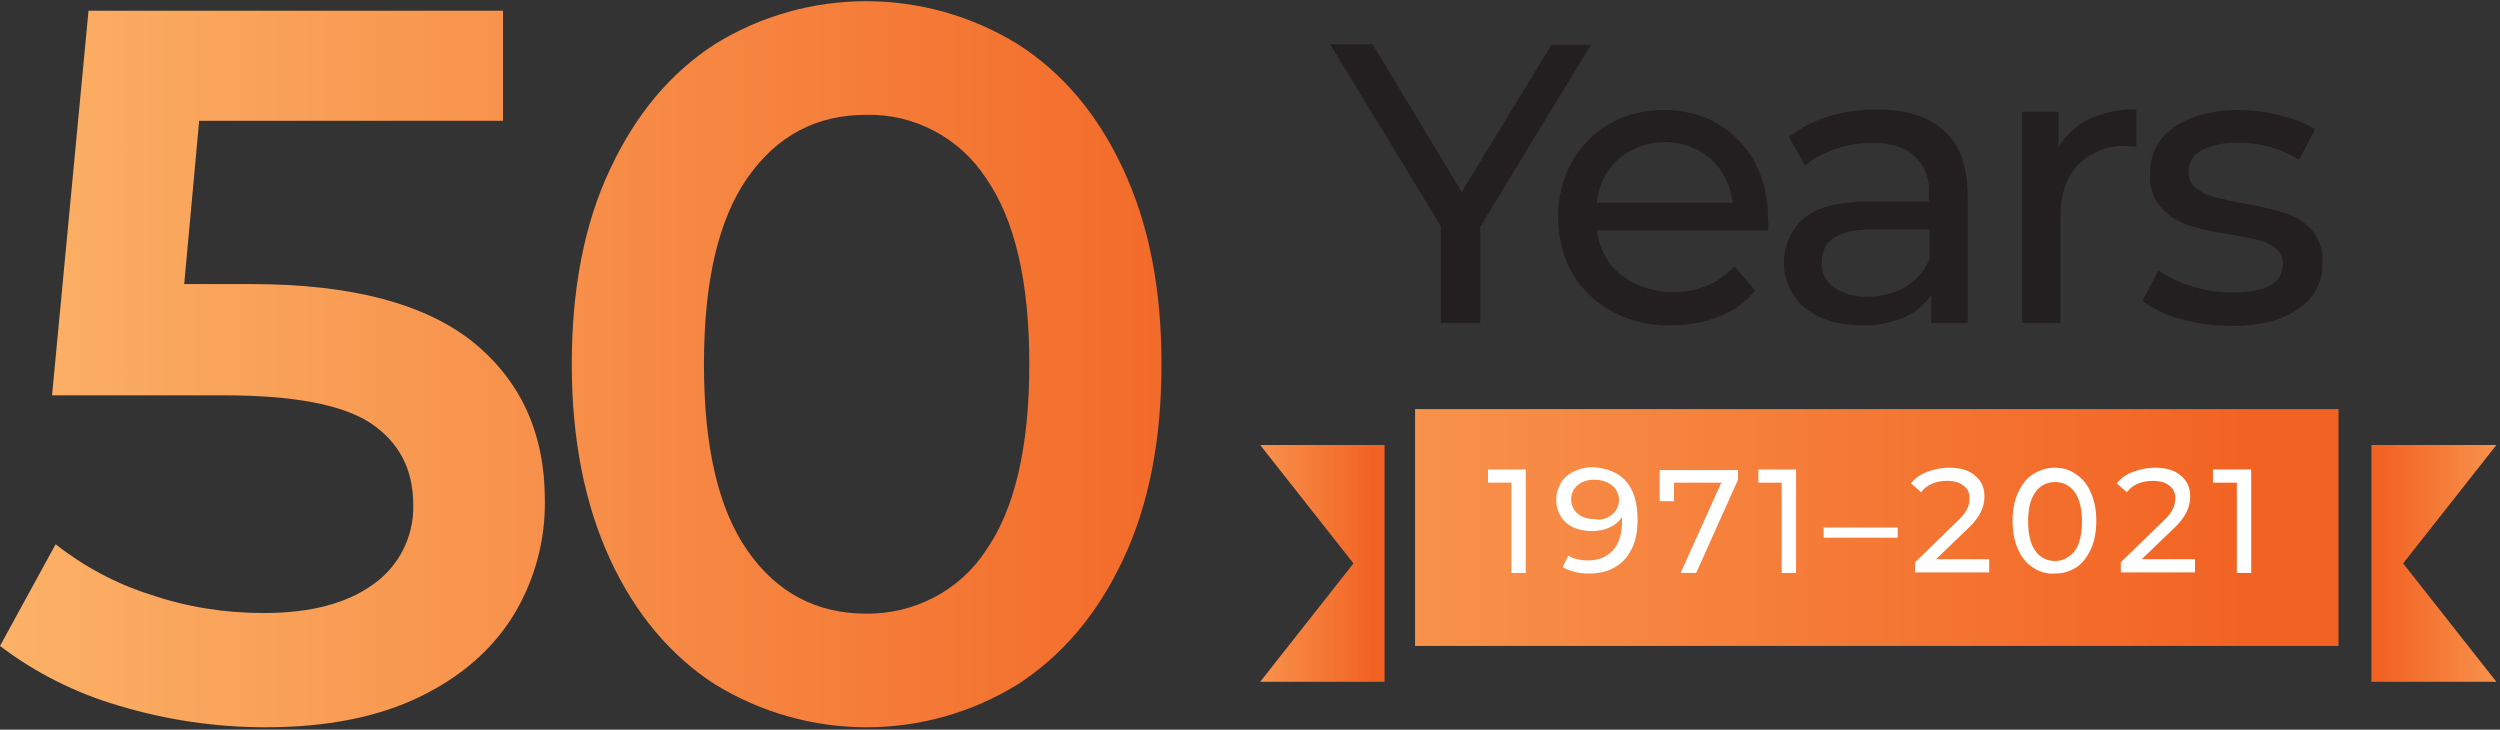 <?xml version="1.0" encoding="UTF-8"?>
<svg width="418px" height="122px" viewBox="0 0 418 122" version="1.1" xmlns="http://www.w3.org/2000/svg" xmlns:xlink="http://www.w3.org/1999/xlink">
    <rect x="0" y="0" width="418" height="122" fill="#333333" stroke="none"/>
    <title>PSR 21908 50th Anniversary Website updates logo-01</title>
    <defs>
        <linearGradient x1="-16.081%" y1="50.008%" x2="236.817%" y2="50.008%" id="linearGradient-1">
            <stop stop-color="#FCB76C" offset="0%"></stop>
            <stop stop-color="#F26222" offset="100%"></stop>
        </linearGradient>
        <linearGradient x1="-109.797%" y1="49.971%" x2="123.874%" y2="49.971%" id="linearGradient-2">
            <stop stop-color="#FCB76C" offset="0%"></stop>
            <stop stop-color="#F26222" offset="100%"></stop>
        </linearGradient>
        <linearGradient x1="-71.295%" y1="50.051%" x2="91.898%" y2="50.051%" id="linearGradient-3">
            <stop stop-color="#FCB76C" offset="0%"></stop>
            <stop stop-color="#F26222" offset="100%"></stop>
        </linearGradient>
        <linearGradient x1="-71.635%" y1="49.924%" x2="92.067%" y2="49.924%" id="linearGradient-4">
            <stop stop-color="#FCB76C" offset="0%"></stop>
            <stop stop-color="#F26222" offset="100%"></stop>
        </linearGradient>
        <linearGradient x1="171.005%" y1="49.924%" x2="8.086%" y2="49.924%" id="linearGradient-5">
            <stop stop-color="#FCB76C" offset="0%"></stop>
            <stop stop-color="#F26222" offset="100%"></stop>
        </linearGradient>
    </defs>
    <g id="Page-1" stroke="none" stroke-width="1" fill="none" fill-rule="evenodd">
        <g id="PSR-21908-50th-Anniversary-Website-updates-logo-01" transform="translate(0, 0.2)" fill-rule="nonzero">
            <path d="M79.1,57 C87.1,63.5 91.1,72.3 91.1,83.4 C91.2,90.2 89.4,96.8 85.9,102.6 C82.4,108.3 77.2,112.9 70.2,116.3 C63.2,119.7 54.6,121.4 44.4,121.4 C36.1,121.4 27.9,120.2 19.9,117.8 C12.7,115.7 5.9,112.3 0,107.8 L9.3,90.8 C14,94.5 19.4,97.4 25.1,99.2 C31.2,101.3 37.6,102.3 44.1,102.3 C51.9,102.3 58,100.7 62.4,97.5 C66.7,94.5 69.2,89.5 69.1,84.3 C69.1,78.2 66.7,73.7 61.9,70.5 C57.1,67.4 48.9,65.9 37.4,65.9 L8.7,65.9 L14.8,1.6 L84.1,1.6 L84.1,20 L33.3,20 L30.8,47.3 L42.1,47.3 C58.8,47.3 71.1,50.6 79.1,57 L79.1,57 Z" id="Path" fill="url(#linearGradient-1)"></path>
            <path d="M119.5,114.2 C112.1,109.4 106.2,102.4 102,93.3 C97.8,84.2 95.6,73.3 95.6,60.7 C95.6,48.1 97.7,37.2 102,28.1 C106.3,18.9 112.1,12 119.5,7.2 C135,-2.4 154.6,-2.4 170.2,7.2 C177.7,12 183.6,19 187.8,28.1 C192.1,37.3 194.2,48.1 194.2,60.7 C194.2,73.3 192.1,84.2 187.8,93.3 C183.5,102.5 177.6,109.4 170.2,114.2 C154.7,123.8 135.1,123.8 119.5,114.2 Z M164.8,91.9 C169.7,84.9 172.1,74.5 172.1,60.7 C172.1,46.9 169.7,36.5 164.8,29.5 C160.4,22.8 152.8,18.8 144.8,19 C136.5,19 129.9,22.5 125,29.5 C120.1,36.5 117.7,46.9 117.7,60.7 C117.7,74.5 120.1,84.9 125,91.9 C129.9,98.9 136.5,102.4 144.8,102.4 C152.8,102.5 160.4,98.6 164.8,91.9 Z" id="Shape" fill="url(#linearGradient-2)"></path>
            <polygon id="Path" fill="url(#linearGradient-3)" points="236.6 68.2 391 68.2 391 107.8 236.6 107.8"></polygon>
            <polygon id="Path" fill="url(#linearGradient-4)" points="231.5 113.8 210.7 113.8 226.3 94 210.7 74.2 231.5 74.2 231.5 108.4"></polygon>
            <polygon id="Path" fill="url(#linearGradient-5)" points="396.5 74.2 417.4 74.2 401.8 94 417.4 113.8 396.5 113.8"></polygon>
            <path d="M247.5,37.7 L247.5,53.8 L240.9,53.8 L240.9,37.6 L222.4,7.2 L229.5,7.2 L244.4,31.9 L259.4,7.3 L266,7.3 L247.5,37.7 Z M295.6,38.3 L267,38.3 C267.3,41.2 268.8,44 271.1,45.8 C273.6,47.7 276.7,48.7 279.8,48.6 C283.7,48.7 287.4,47.2 290,44.3 L293.5,48.4 C291.9,50.3 289.8,51.8 287.5,52.7 C285,53.7 282.2,54.2 279.5,54.2 C276,54.3 272.6,53.5 269.6,51.9 C266.8,50.4 264.5,48.2 262.9,45.5 C261.3,42.7 260.5,39.4 260.5,36.2 C260.5,33 261.2,29.8 262.8,26.9 C264.3,24.2 266.5,22 269.1,20.5 C271.9,18.9 275,18.2 278.2,18.2 C281.4,18.2 284.5,18.9 287.2,20.5 C289.8,22 292,24.3 293.4,26.9 C294.9,29.8 295.7,33.1 295.6,36.4 C295.7,37 295.7,37.6 295.6,38.3 L295.6,38.3 Z M270.6,26.4 C268.5,28.3 267.2,30.9 267,33.7 L289.7,33.7 C289.4,30.9 288.1,28.3 286.1,26.4 C281.6,22.6 275.1,22.6 270.6,26.4 L270.6,26.4 Z M325.1,21.7 C327.7,24.1 329,27.7 329,32.4 L329,53.8 L322.9,53.8 L322.9,49.1 C321.8,50.8 320.2,52.1 318.3,52.9 C316.1,53.8 313.7,54.3 311.3,54.2 C307.3,54.2 304.2,53.2 301.8,51.3 C297.6,47.8 297.1,41.6 300.5,37.4 C300.8,37 301.2,36.6 301.6,36.3 C303.9,34.4 307.5,33.5 312.4,33.5 L322.5,33.5 L322.5,32.2 C322.7,29.8 321.8,27.5 320.1,25.9 C318.5,24.4 316.1,23.7 313,23.7 C310.9,23.7 308.8,24 306.9,24.7 C305.1,25.3 303.3,26.2 301.8,27.5 L299.1,22.7 C301,21.2 303.3,20 305.6,19.3 C308.2,18.5 310.9,18.1 313.7,18.1 C318.8,18.1 322.5,19.3 325.1,21.7 L325.1,21.7 Z M318.7,47.7 C320.5,46.6 321.8,45 322.6,43.1 L322.6,38.2 L312.7,38.2 C307.3,38.2 304.6,40 304.6,43.7 C304.5,45.4 305.3,46.9 306.7,47.9 C308.4,49 310.4,49.5 312.4,49.4 C314.6,49.4 316.8,48.8 318.7,47.7 Z M349.3,19.7 C351.8,18.6 354.5,18 357.2,18.1 L357.2,24.3 C356.7,24.3 356.2,24.2 355.7,24.2 C352.7,24 349.7,25.2 347.5,27.3 C345.5,29.4 344.5,32.3 344.5,36.1 L344.5,53.8 L338.1,53.8 L338.1,18.5 L344.2,18.5 L344.2,24.4 C345.4,22.4 347.2,20.7 349.3,19.7 L349.3,19.7 Z M364.5,53.1 C362.2,52.5 360.1,51.5 358.2,50.1 L360.9,45 C362.6,46.2 364.5,47.1 366.6,47.7 C368.8,48.4 371,48.7 373.3,48.7 C378.9,48.7 381.7,47.1 381.7,43.9 C381.7,42.9 381.3,42 380.6,41.4 C379.8,40.7 378.8,40.3 377.8,40 C376.7,39.7 375,39.4 373,39 C370.6,38.7 368.3,38.2 366,37.5 C364.2,36.9 362.6,35.9 361.4,34.6 C360,33 359.3,30.9 359.5,28.8 C359.4,25.7 360.9,22.8 363.5,21.1 C366.2,19.2 369.7,18.2 374.2,18.2 C376.6,18.2 379,18.5 381.3,19.1 C383.3,19.6 385.3,20.3 387.1,21.4 L384.4,26.5 C381.3,24.6 377.8,23.6 374.2,23.7 C372,23.6 369.9,24 368,25 C366.7,25.7 365.9,27.1 365.9,28.5 C365.9,29.5 366.3,30.6 367.1,31.2 C368,31.9 369,32.4 370.1,32.7 C371.3,33 372.9,33.4 375.1,33.8 C377.4,34.2 379.7,34.7 382,35.4 C383.7,35.9 385.3,36.9 386.5,38.2 C387.8,39.8 388.5,41.8 388.3,43.9 C388.4,47 386.8,49.9 384.2,51.5 C381.5,53.4 377.7,54.3 373,54.3 C370,54.3 367.2,53.9 364.5,53.1 L364.5,53.1 Z" id="Shape" fill="#231F20"></path>
            <polygon id="Path" fill="#FFFFFF" points="255.1 78.3 255.1 95.6 252.7 95.6 252.7 80.5 248.8 80.5 248.8 78.3 255.1 78.3"></polygon>
            <path d="M271.9,80.3 C273.2,81.8 273.8,83.9 273.8,86.7 C273.8,88.6 273.5,90.3 272.8,91.6 C272.1,93 271.2,94 269.9,94.7 C268.7,95.4 267.2,95.7 265.6,95.7 C264.8,95.7 264,95.6 263.2,95.4 C262.5,95.2 261.8,95 261.3,94.6 L262.2,92.7 C263,93.2 264.2,93.5 265.5,93.5 C267.3,93.5 268.7,92.9 269.7,91.8 C270.7,90.7 271.2,89.1 271.2,86.9 L271.2,86.3 C270.7,87 270,87.6 269.1,88 C268.2,88.4 267.2,88.6 266.2,88.6 C265.1,88.6 264,88.4 263.1,88 C262.2,87.6 261.5,87 261,86.2 C260.5,85.4 260.2,84.5 260.2,83.4 C260.2,82.3 260.5,81.4 261,80.5 C261.5,79.7 262.3,79 263.2,78.6 C264.1,78.2 265.2,77.9 266.3,77.9 C268.8,78.1 270.6,78.8 271.9,80.3 L271.9,80.3 Z M268.8,86.3 C269.4,86 269.9,85.6 270.2,85.1 C270.5,84.6 270.7,84 270.7,83.4 C270.7,82.8 270.5,82.2 270.2,81.7 C269.9,81.2 269.4,80.8 268.8,80.5 C268.2,80.2 267.4,80 266.6,80 C265.5,80 264.5,80.3 263.8,80.9 C263.1,81.5 262.7,82.3 262.7,83.3 C262.7,84.3 263.1,85.1 263.8,85.7 C264.5,86.3 265.5,86.6 266.7,86.6 C267.5,86.8 268.2,86.6 268.8,86.3 L268.8,86.3 Z" id="Shape" fill="#FFFFFF"></path>
            <polygon id="Path" fill="#FFFFFF" points="290.6 78.3 290.6 80 283.6 95.6 281 95.6 287.8 80.5 279.9 80.5 279.9 83.6 277.5 83.6 277.5 78.4 290.6 78.4"></polygon>
            <path d="M300.3,78.3 L300.3,95.6 L297.9,95.6 L297.9,80.5 L294,80.5 L294,78.3 L300.3,78.3 L300.3,78.3 Z M304.9,88 L317.3,88 L317.3,89.7 L304.9,89.7 L304.9,88 Z" id="Shape" fill="#FFFFFF"></path>
            <path d="M332.6,93.4 L332.6,95.5 L320.2,95.5 L320.2,93.8 L327.2,87 C328.1,86.2 328.6,85.5 328.9,84.9 C329.2,84.3 329.3,83.7 329.3,83.1 C329.3,82.2 329,81.5 328.3,81 C327.7,80.5 326.8,80.2 325.6,80.2 C323.7,80.2 322.2,80.8 321.2,82.1 L319.5,80.6 C320.2,79.8 321.1,79.1 322.2,78.7 C323.3,78.3 324.5,78 325.9,78 C327.7,78 329.2,78.4 330.2,79.3 C331.3,80.2 331.8,81.3 331.8,82.8 C331.8,83.7 331.6,84.6 331.2,85.4 C330.8,86.2 330.1,87.2 329,88.2 L323.7,93.3 L332.6,93.3 L332.6,93.4 Z M339.9,94.7 C338.8,94 338,93 337.4,91.6 C336.8,90.3 336.5,88.7 336.5,86.9 C336.5,85.1 336.8,83.5 337.4,82.2 C338,80.9 338.8,79.8 339.9,79.1 C341,78.4 342.2,78 343.5,78 C344.8,78 346.1,78.3 347.1,79.1 C348.2,79.8 349,80.8 349.6,82.2 C350.2,83.5 350.5,85.1 350.5,86.9 C350.5,88.7 350.2,90.3 349.6,91.6 C349,92.9 348.2,94 347.1,94.7 C346,95.4 344.8,95.7 343.5,95.7 C342.2,95.8 341,95.4 339.9,94.7 Z M346.9,91.9 C347.7,90.8 348.1,89.1 348.1,87 C348.1,84.9 347.7,83.2 346.9,82.1 C346.1,81 345,80.4 343.6,80.4 C342.2,80.4 341.1,81 340.3,82.1 C339.5,83.2 339.1,84.9 339.1,87 C339.1,89.1 339.5,90.8 340.3,91.9 C341.1,93 342.2,93.6 343.6,93.6 C344.9,93.6 346,93 346.9,91.9 Z" id="Shape" fill="#FFFFFF"></path>
            <path d="M367,93.4 L367,95.5 L354.6,95.5 L354.6,93.8 L361.6,87 C362.5,86.2 363,85.5 363.3,84.9 C363.6,84.3 363.7,83.7 363.7,83.1 C363.7,82.2 363.4,81.5 362.7,81 C362.1,80.5 361.2,80.2 360,80.2 C358.1,80.2 356.6,80.8 355.6,82.1 L353.9,80.6 C354.6,79.8 355.5,79.1 356.6,78.7 C357.7,78.3 358.9,78 360.3,78 C362.1,78 363.6,78.4 364.6,79.3 C365.7,80.2 366.2,81.3 366.2,82.8 C366.2,83.7 366,84.6 365.6,85.4 C365.2,86.2 364.5,87.2 363.4,88.2 L358.1,93.3 L367,93.3 L367,93.4 Z M376.4,78.3 L376.4,95.6 L374,95.6 L374,80.5 L370,80.5 L370,78.3 L376.4,78.3 L376.4,78.3 Z" id="Shape" fill="#FFFFFF"></path>
        </g>
    </g>
</svg>